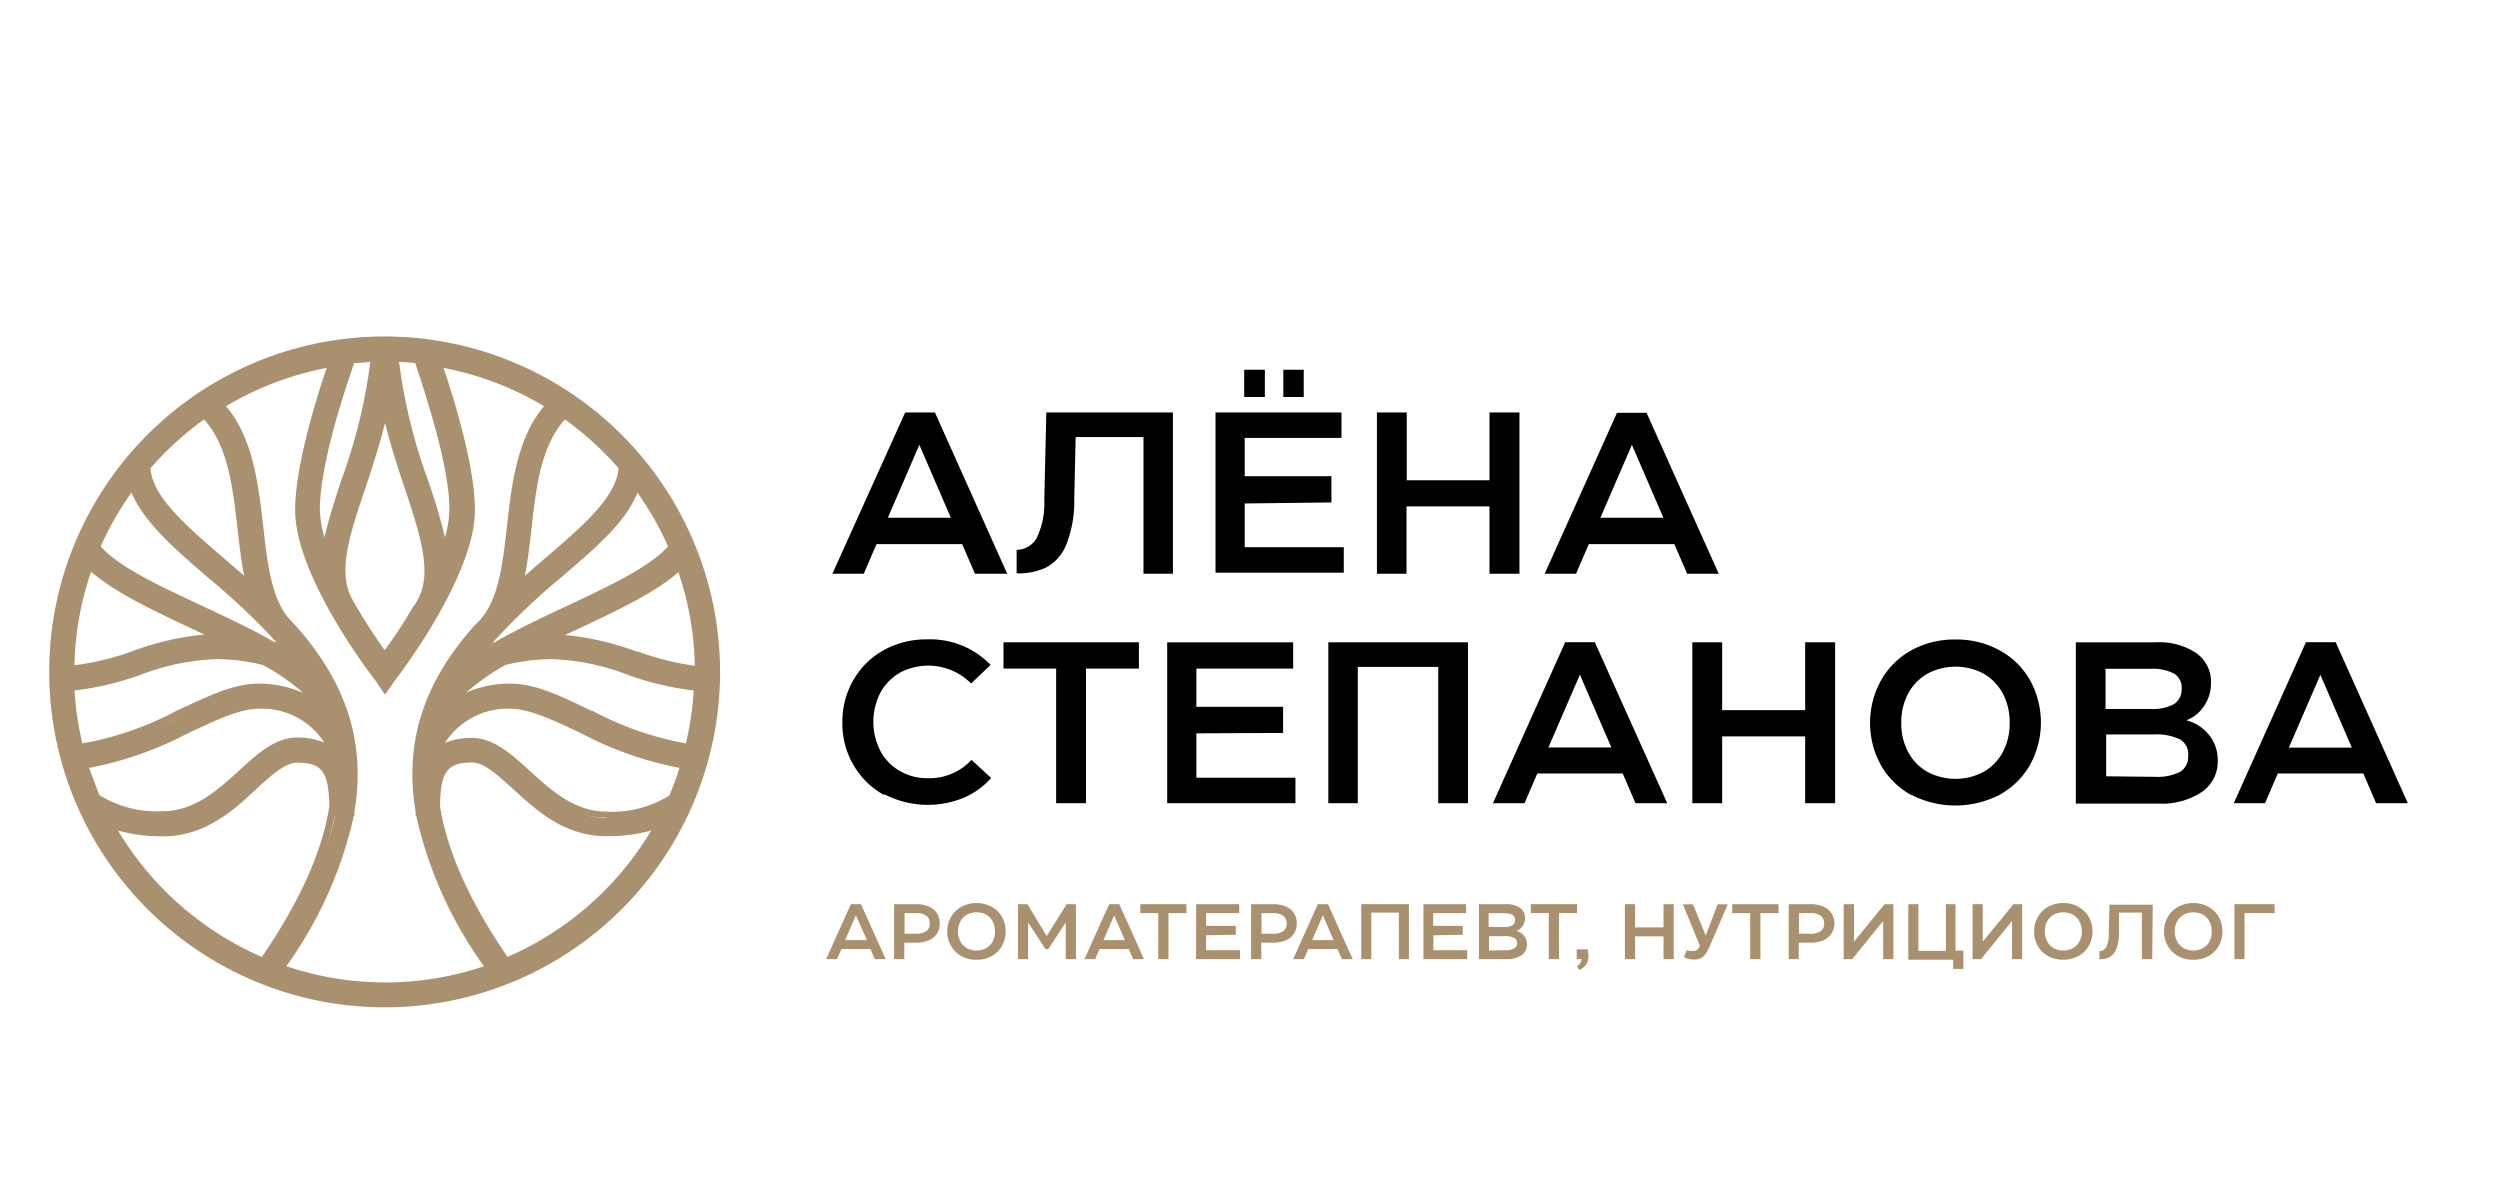 <?xml version="1.0" encoding="UTF-8"?> <svg xmlns="http://www.w3.org/2000/svg" id="Layer_1" data-name="Layer 1" viewBox="0 0 196.09 92.68"> <defs> <style>.cls-1{fill:#a9906e;}</style> </defs> <path class="cls-1" d="M30.17,26.39A26.31,26.31,0,1,0,56.48,52.7,26.34,26.34,0,0,0,30.17,26.39Zm22.34,36a8.45,8.45,0,0,1-4.94,1.27c-2.51,0-4.36-1.69-6-3.18-1.46-1.33-2.84-2.6-4.56-2.6a5.3,5.3,0,0,0-2.11.39A5.83,5.83,0,0,1,40,55.59c1.52,0,3.38.88,5.53,1.9a27.83,27.83,0,0,0,7.77,2.74A22.76,22.76,0,0,1,52.51,62.36Zm-4.94,1.76h0a6.08,6.08,0,0,1-1.89-.29A6.08,6.08,0,0,0,47.57,64.12ZM34.66,53.46h0a20.33,20.33,0,0,1,1.06-1.75A20.33,20.33,0,0,0,34.66,53.46Zm10.68,2.3.85.4,1.57.74-1.57-.74Zm1.06,0C44,54.59,42,53.62,40,53.62a8.56,8.56,0,0,0-3.44.71,17.58,17.58,0,0,1,3.08-2.17,15.28,15.28,0,0,1,3.62-.46,18.13,18.13,0,0,1,6,1.24,23.55,23.55,0,0,0,5.15,1.22,23.59,23.59,0,0,1-.61,4.15A25,25,0,0,1,46.4,55.72Zm-7.93-5.15.11-.13v.06Zm.44-.26-.28.07A53.34,53.34,0,0,1,44,45.3C46.69,43,49.06,41,50,38.64a24.71,24.71,0,0,1,2.4,4.22C51,44.45,47.72,46,44.53,47.5,42.6,48.4,40.65,49.32,38.91,50.31Zm4.77-.07h0Zm-2.53,1.13-.11,0h.11Zm8.79-.3a22,22,0,0,0-5.63-1.3l1.06-.49c3.06-1.44,6-2.83,7.84-4.44a24.12,24.12,0,0,1,1.29,7.34A21.4,21.4,0,0,1,49.94,51.07ZM48.52,36.73c-.19,2.27-2.78,4.5-5.79,7.08l-1.56,1.35c.23-1.19.38-2.47.53-3.77.35-3.18.74-6.43,2.61-8.49A24.7,24.7,0,0,1,48.52,36.73ZM32.43,47.53C31.6,49,30.76,50.21,30.17,51c-.58-.82-1.43-2.07-2.26-3.5h0l-.24-.42c-1.24-2.15-.27-5.09,1-8.82.52-1.58,1.08-3.27,1.53-5.08.46,1.81,1,3.5,1.54,5.08,1.23,3.73,2.21,6.67,1,8.82l-.25.42Zm-5.66-9.86c-.52,1.58-1,3.07-1.32,4.48a8.26,8.26,0,0,1-.36-2.2c0-3.23,1.65-8.49,2.69-11.47.42,0,.84-.07,1.27-.09A43,43,0,0,1,26.77,37.67Zm4.53-9.28c.43,0,.85.05,1.27.09,1,3,2.68,8.24,2.68,11.47a8.23,8.23,0,0,1-.35,2.2,44.76,44.76,0,0,0-1.33-4.48A43,43,0,0,1,31.3,28.39ZM16,32.9c1.88,2.06,2.26,5.31,2.62,8.49.15,1.3.29,2.58.53,3.77l-1.56-1.35c-3-2.58-5.61-4.81-5.79-7.08A25,25,0,0,1,16,32.9Zm7.73,21.43a8.55,8.55,0,0,0-3.43-.71c-2,0-4,1-6.39,2.1a24.85,24.85,0,0,1-7.45,2.59,23.59,23.59,0,0,1-.61-4.15A23.46,23.46,0,0,0,11,52.94a18.19,18.19,0,0,1,6-1.24,15.43,15.43,0,0,1,3.63.46A17.11,17.11,0,0,1,23.76,54.33Zm-2-3.83,0-.06.11.13Zm3.69,7.74a5.35,5.35,0,0,0-2.12-.39c-1.72,0-3.1,1.27-4.56,2.6-1.63,1.49-3.48,3.18-6,3.18a8.49,8.49,0,0,1-4.95-1.27Q7.38,61.31,7,60.23a27.91,27.91,0,0,0,7.77-2.73c2.16-1,4-1.91,5.54-1.91A5.83,5.83,0,0,1,25.44,58.24Zm-.82-6.53a16.28,16.28,0,0,1,1.06,1.75h0A16.28,16.28,0,0,0,24.62,51.71ZM13.75,64.05a6.15,6.15,0,0,1-1,.07h0A6.15,6.15,0,0,0,13.75,64.05ZM11,57.6c1.12-.44,2.19-1,3.21-1.44l.85-.4-.85.4C13.14,56.65,12.07,57.16,11,57.6ZM7.14,44.84c1.85,1.61,4.78,3,7.84,4.44l1.05.49a22,22,0,0,0-5.63,1.3,21.11,21.11,0,0,1-4.56,1.11A24.43,24.43,0,0,1,7.14,44.84Zm8.05,4c-1.38-.64-2.73-1.28-4-1.93,1.23.65,2.58,1.29,4,1.93l1.91.9h0ZM17,50.24c-.11,0-.23,0-.34,0H17Zm2.19,1.13h.1Zm2.24-1.06c-1.75-1-3.7-1.91-5.62-2.81-3.2-1.5-6.47-3-7.91-4.64a24.1,24.1,0,0,1,2.41-4.22c1,2.32,3.34,4.37,6,6.66a54.36,54.36,0,0,1,5.38,5.08ZM9.26,65.15a12.88,12.88,0,0,0,3.52.45c3.27,0,5.51-2,7.31-3.7,1.22-1.11,2.28-2.08,3.23-2.08,1.94,0,2.48.73,2.51,3.46-.53,3.33-2.16,7.21-5.29,11.78A24.54,24.54,0,0,1,9.26,65.15Zm17-1.1a20.67,20.67,0,0,1-.68,2.52A20.67,20.67,0,0,0,26.23,64.05Zm-3.8,11.73A32.12,32.12,0,0,0,27.75,64h.05v-.33c1.06-6.32-1.36-10.93-4.62-14.61h0l-.32-.33,0,0c-1.55-1.57-1.88-4.45-2.22-7.5-.38-3.29-.8-6.88-2.91-9.37a24.3,24.3,0,0,1,7.89-3c-1.07,3.17-2.47,8-2.47,11.15,0,5.2,6,13,6.28,13.35l.37.54.4.58.41-.58.39-.56c.24-.31,6.25-8.13,6.25-13.33,0-3.2-1.4-8-2.46-11.15a24.16,24.16,0,0,1,7.88,3c-2.1,2.49-2.53,6.08-2.9,9.37-.34,3-.67,5.93-2.22,7.5l0,0-.33.33h0c-3.27,3.68-5.68,8.29-4.62,14.61V64h.05a32.24,32.24,0,0,0,5.31,11.79,24.22,24.22,0,0,1-15.48,0ZM34.12,64.05a20.57,20.57,0,0,0,.67,2.52A20.57,20.57,0,0,1,34.12,64.05Zm5.68,11c-3.12-4.57-4.75-8.45-5.28-11.78,0-2.73.56-3.46,2.5-3.46,1,0,2,1,3.23,2.08,1.81,1.65,4,3.7,7.32,3.7a12.81,12.81,0,0,0,3.51-.45A24.44,24.44,0,0,1,39.8,75.06Z"></path> <path class="cls-1" d="M69.47,75.23h-.85l-.34-.79H66l-.35.79H64.8l1.94-4.31h.79Zm-2.34-3.44-.84,1.95H68Z"></path> <path class="cls-1" d="M72.85,71.1a1.52,1.52,0,0,1,.64.52,1.6,1.6,0,0,1,0,1.62,1.48,1.48,0,0,1-.65.52,2.5,2.5,0,0,1-1,.18h-.91v1.29h-.8V70.92h1.72A2.5,2.5,0,0,1,72.85,71.1Zm-1,2.14a1.41,1.41,0,0,0,.8-.2.72.72,0,0,0,.28-.61.73.73,0,0,0-.28-.61,1.39,1.39,0,0,0-.8-.2h-.9v1.62Z"></path> <path class="cls-1" d="M75.42,75a2.1,2.1,0,0,1-.82-.8,2.16,2.16,0,0,1-.3-1.14,2.18,2.18,0,0,1,.3-1.14,2.1,2.1,0,0,1,.82-.8,2.53,2.53,0,0,1,2.35,0,2.15,2.15,0,0,1,.82.79,2.41,2.41,0,0,1,0,2.29,2.1,2.1,0,0,1-.82.8,2.42,2.42,0,0,1-1.18.28A2.36,2.36,0,0,1,75.42,75Zm1.93-.63a1.3,1.3,0,0,0,.51-.53,1.63,1.63,0,0,0,.18-.78,1.67,1.67,0,0,0-.18-.79,1.44,1.44,0,0,0-.51-.53,1.67,1.67,0,0,0-1.51,0,1.37,1.37,0,0,0-.51.53,1.57,1.57,0,0,0-.19.79,1.53,1.53,0,0,0,.19.78,1.24,1.24,0,0,0,.51.53,1.6,1.6,0,0,0,1.51,0Z"></path> <path class="cls-1" d="M82.1,73.42l1.56-2.5h.73v4.31h-.8V72.35l-1.36,2.09H82l-1.36-2.09v2.88h-.79V70.92h.74Z"></path> <path class="cls-1" d="M89.73,75.23h-.85l-.34-.79h-2.3l-.34.79h-.84L87,70.92h.79Zm-2.34-3.44-.84,1.95h1.68Z"></path> <path class="cls-1" d="M89.44,70.92h3.62v.7H91.65v3.61h-.8V71.62H89.44Z"></path> <path class="cls-1" d="M94.6,73.36v1.17h2.66v.7H93.82V70.92H97.2v.7H94.6v1h2.33v.7Z"></path> <path class="cls-1" d="M100.85,71.1a1.36,1.36,0,0,1,.86,1.33,1.38,1.38,0,0,1-.87,1.33,2.5,2.5,0,0,1-1,.18h-.91v1.29h-.8V70.92h1.72A2.5,2.5,0,0,1,100.85,71.1Zm-1,2.14a1.35,1.35,0,0,0,.79-.2.69.69,0,0,0,.28-.61.7.7,0,0,0-.28-.61,1.35,1.35,0,0,0-.79-.2h-.9v1.62Z"></path> <path class="cls-1" d="M106.1,75.23h-.85l-.34-.79h-2.3l-.34.79h-.84l1.94-4.31h.79Zm-2.34-3.44-.84,1.95h1.68Z"></path> <path class="cls-1" d="M110.51,70.92v4.31h-.79V71.58h-2.16v3.65h-.79V70.92Z"></path> <path class="cls-1" d="M112.43,73.36v1.17h2.65v.7h-3.43V70.92H115v.7h-2.59v1h2.32v.7Z"></path> <path class="cls-1" d="M119.54,73.4a1.09,1.09,0,0,1,.23.68,1,1,0,0,1-.43.85,2,2,0,0,1-1.16.3H116V70.92h2.15a1.79,1.79,0,0,1,1.07.29.92.92,0,0,1,.4.8,1.07,1.07,0,0,1-.18.61,1,1,0,0,1-.49.39A1.18,1.18,0,0,1,119.54,73.4Zm-2.78-1.77v1.08H118a1.17,1.17,0,0,0,.64-.14.45.45,0,0,0,.2-.4.45.45,0,0,0-.2-.41,1.2,1.2,0,0,0-.64-.13Zm1.31,2.9a1.37,1.37,0,0,0,.69-.14A.46.46,0,0,0,119,74a.45.45,0,0,0-.23-.43,1.39,1.39,0,0,0-.7-.14h-1.28v1.13Z"></path> <path class="cls-1" d="M120.07,70.92h3.63v.7h-1.42v3.61h-.8V71.62h-1.41Z"></path> <path class="cls-1" d="M123.69,75.78a1.09,1.09,0,0,0,.27-.24.62.62,0,0,0,.08-.31h-.37v-.77h.86a2.68,2.68,0,0,1,.06.52,1.11,1.11,0,0,1-.19.69,1.29,1.29,0,0,1-.52.41Z"></path> <path class="cls-1" d="M130.48,72.74V70.92h.8v4.31h-.8V73.44h-2.23v1.79h-.8V70.92h.8v1.82Z"></path> <path class="cls-1" d="M134.73,70.93h.79l-1.4,3.25-.12.24a1.61,1.61,0,0,1-.45.65,1.06,1.06,0,0,1-.68.19,1.78,1.78,0,0,1-.44-.06,1.12,1.12,0,0,1-.35-.13l.23-.55a.84.84,0,0,0,.24.07l.26,0a.5.5,0,0,0,.31-.09.81.81,0,0,0,.21-.32l0,0L132,70.93h.79l1,2.44h0Z"></path> <path class="cls-1" d="M135.87,70.92h3.63v.7h-1.42v3.61h-.8V71.62h-1.41Z"></path> <path class="cls-1" d="M143,71.1a1.44,1.44,0,0,1,0,2.66,2.52,2.52,0,0,1-1,.18h-.91v1.29h-.79V70.92H142A2.48,2.48,0,0,1,143,71.1Zm-1,2.14a1.39,1.39,0,0,0,.8-.2.69.69,0,0,0,.28-.61.7.7,0,0,0-.28-.61,1.38,1.38,0,0,0-.79-.2h-.91v1.62Z"></path> <path class="cls-1" d="M148.51,70.92v4.31h-.8v-3l-2.43,3h-.67V70.92h.81v2.94l2.4-2.94Z"></path> <path class="cls-1" d="M153.38,70.92v3.64H154V76h-.8v-.72h-3.52V70.92h.79v3.66h2.16V70.92Z"></path> <path class="cls-1" d="M158.61,70.92v4.31h-.79v-3l-2.44,3h-.66V70.92h.8v2.94l2.41-2.94Z"></path> <path class="cls-1" d="M160.66,75a2.1,2.1,0,0,1-.82-.8,2.25,2.25,0,0,1-.29-1.14,2.27,2.27,0,0,1,.29-1.14,2.1,2.1,0,0,1,.82-.8,2.43,2.43,0,0,1,1.18-.29,2.36,2.36,0,0,1,1.17.29,2.15,2.15,0,0,1,.82.79,2.34,2.34,0,0,1,0,2.29,2.1,2.1,0,0,1-.82.8,2.61,2.61,0,0,1-2.35,0Zm1.93-.63a1.24,1.24,0,0,0,.51-.53,1.53,1.53,0,0,0,.19-.78,1.57,1.57,0,0,0-.19-.79,1.37,1.37,0,0,0-.51-.53,1.65,1.65,0,0,0-1.5,0,1.39,1.39,0,0,0-.52.53,1.67,1.67,0,0,0-.18.79,1.63,1.63,0,0,0,.18.78,1.27,1.27,0,0,0,.52.53,1.58,1.58,0,0,0,1.5,0Z"></path> <path class="cls-1" d="M168.81,75.23H168V71.58H166.2l0,1.66a3.09,3.09,0,0,1-.23,1.25,1.19,1.19,0,0,1-.54.6,1.64,1.64,0,0,1-.76.14v-.62a.62.62,0,0,0,.52-.31,2.05,2.05,0,0,0,.21-1l.06-2.34h3.39Z"></path> <path class="cls-1" d="M170.86,75a2.1,2.1,0,0,1-.82-.8,2.16,2.16,0,0,1-.3-1.14,2.18,2.18,0,0,1,.3-1.14,2.1,2.1,0,0,1,.82-.8,2.53,2.53,0,0,1,2.35,0,2.15,2.15,0,0,1,.82.79,2.41,2.41,0,0,1,0,2.29,2.1,2.1,0,0,1-.82.8,2.42,2.42,0,0,1-1.18.28A2.36,2.36,0,0,1,170.86,75Zm1.93-.63a1.24,1.24,0,0,0,.51-.53,1.63,1.63,0,0,0,.18-.78,1.67,1.67,0,0,0-.18-.79,1.37,1.37,0,0,0-.51-.53,1.67,1.67,0,0,0-1.51,0,1.37,1.37,0,0,0-.51.53,1.57,1.57,0,0,0-.19.79,1.53,1.53,0,0,0,.19.78,1.24,1.24,0,0,0,.51.53,1.6,1.6,0,0,0,1.51,0Z"></path> <path class="cls-1" d="M175.26,75.23V70.92h3.15v.7h-2.36v3.61Z"></path> <path d="M79,45H76.47l-1-2.32H68.75l-1,2.32H65.29L71,32.35h2.33ZM72.11,34.89l-2.47,5.72h4.94Z"></path> <path d="M92,45H89.69V34.28H84.37l-.11,4.85a9.15,9.15,0,0,1-.66,3.67A3.48,3.48,0,0,1,82,44.54a5.13,5.13,0,0,1-2.26.43V43.13a1.87,1.87,0,0,0,1.55-.88,6.34,6.34,0,0,0,.62-3.07l.16-6.83H92Z"></path> <path d="M97.63,39.49v3.43h7.77v2H95.34V32.35h9.88v2H97.63v3h6.8v2.06Zm1.58-8.35H97.59V29h1.62Zm3.05,0h-1.6V29h1.6Z"></path> <path d="M116.83,37.67V32.35h2.35V45h-2.35V39.72h-6.51V45H108V32.35h2.34v5.32Z"></path> <path d="M134.81,45h-2.48l-1-2.32h-6.71l-1,2.32h-2.46l5.67-12.62h2.32ZM128,34.89l-2.47,5.72h4.94Z"></path> <path d="M69.35,62.36A6.3,6.3,0,0,1,66.94,60a6.46,6.46,0,0,1-.87-3.33,6.55,6.55,0,0,1,.86-3.32A6.22,6.22,0,0,1,69.31,51a6.88,6.88,0,0,1,3.39-.85,6.6,6.6,0,0,1,5,2l-1.53,1.46a4.74,4.74,0,0,0-5.58-.85,4.09,4.09,0,0,0-1.53,1.56,5,5,0,0,0,0,4.59,3.92,3.92,0,0,0,1.53,1.57,4.25,4.25,0,0,0,2.19.56,4.49,4.49,0,0,0,3.42-1.44l1.54,1.42a5.93,5.93,0,0,1-2.19,1.57,7.4,7.4,0,0,1-6.2-.3Z"></path> <path d="M78.71,50.38H89.33v2.06H85.18V63H82.84V52.44H78.71Z"></path> <path d="M93.84,57.52V61h7.77V63H91.55V50.38h9.88v2.06H93.84v3h6.8v2.05Z"></path> <path d="M115.14,50.38V63h-2.33V52.31H106.5V63h-2.31V50.38Z"></path> <path d="M130.77,63h-2.49l-1-2.33h-6.7l-1,2.33H117.1l5.67-12.63h2.32Zm-6.85-10.08-2.47,5.71h4.94Z"></path> <path d="M141.59,55.7V50.38h2.35V63h-2.35V57.76h-6.51V63h-2.34V50.38h2.34V55.7Z"></path> <path d="M149.93,62.37a6.17,6.17,0,0,1-2.38-2.32,6.88,6.88,0,0,1,0-6.7A6.13,6.13,0,0,1,149.93,51a7.06,7.06,0,0,1,3.46-.84,7,7,0,0,1,3.43.84,6.06,6.06,0,0,1,2.39,2.32,6.88,6.88,0,0,1,0,6.7,6.09,6.09,0,0,1-2.39,2.33,7.56,7.56,0,0,1-6.89,0Zm5.66-1.83a3.86,3.86,0,0,0,1.5-1.55,4.74,4.74,0,0,0,.54-2.3,4.79,4.79,0,0,0-.54-2.3,4,4,0,0,0-1.5-1.55,4.7,4.7,0,0,0-4.41,0,4,4,0,0,0-1.51,1.55,4.79,4.79,0,0,0-.54,2.3,4.74,4.74,0,0,0,.54,2.3,3.82,3.82,0,0,0,1.51,1.55,4.7,4.7,0,0,0,4.41,0Z"></path> <path d="M173.27,57.65a3.11,3.11,0,0,1,.68,2,2.88,2.88,0,0,1-1.25,2.47,5.64,5.64,0,0,1-3.41.91h-6.47V50.38h6.29a5.2,5.2,0,0,1,3.16.85,2.73,2.73,0,0,1,1.15,2.33,3.12,3.12,0,0,1-.53,1.8,2.92,2.92,0,0,1-1.41,1.14A3.31,3.31,0,0,1,173.27,57.65Zm-8.12-5.19v3.15h3.5a3.49,3.49,0,0,0,1.88-.39,1.37,1.37,0,0,0,.59-1.2,1.28,1.28,0,0,0-.6-1.19,3.62,3.62,0,0,0-1.87-.37ZM169,60.93a4,4,0,0,0,2-.39,1.36,1.36,0,0,0,.63-1.23A1.35,1.35,0,0,0,171,58a4.21,4.21,0,0,0-2.07-.39h-3.73v3.28Z"></path> <path d="M188.86,63h-2.49l-1-2.33h-6.71l-1,2.33h-2.45l5.66-12.63h2.33ZM182,52.93l-2.47,5.71h4.94Z"></path> </svg> 